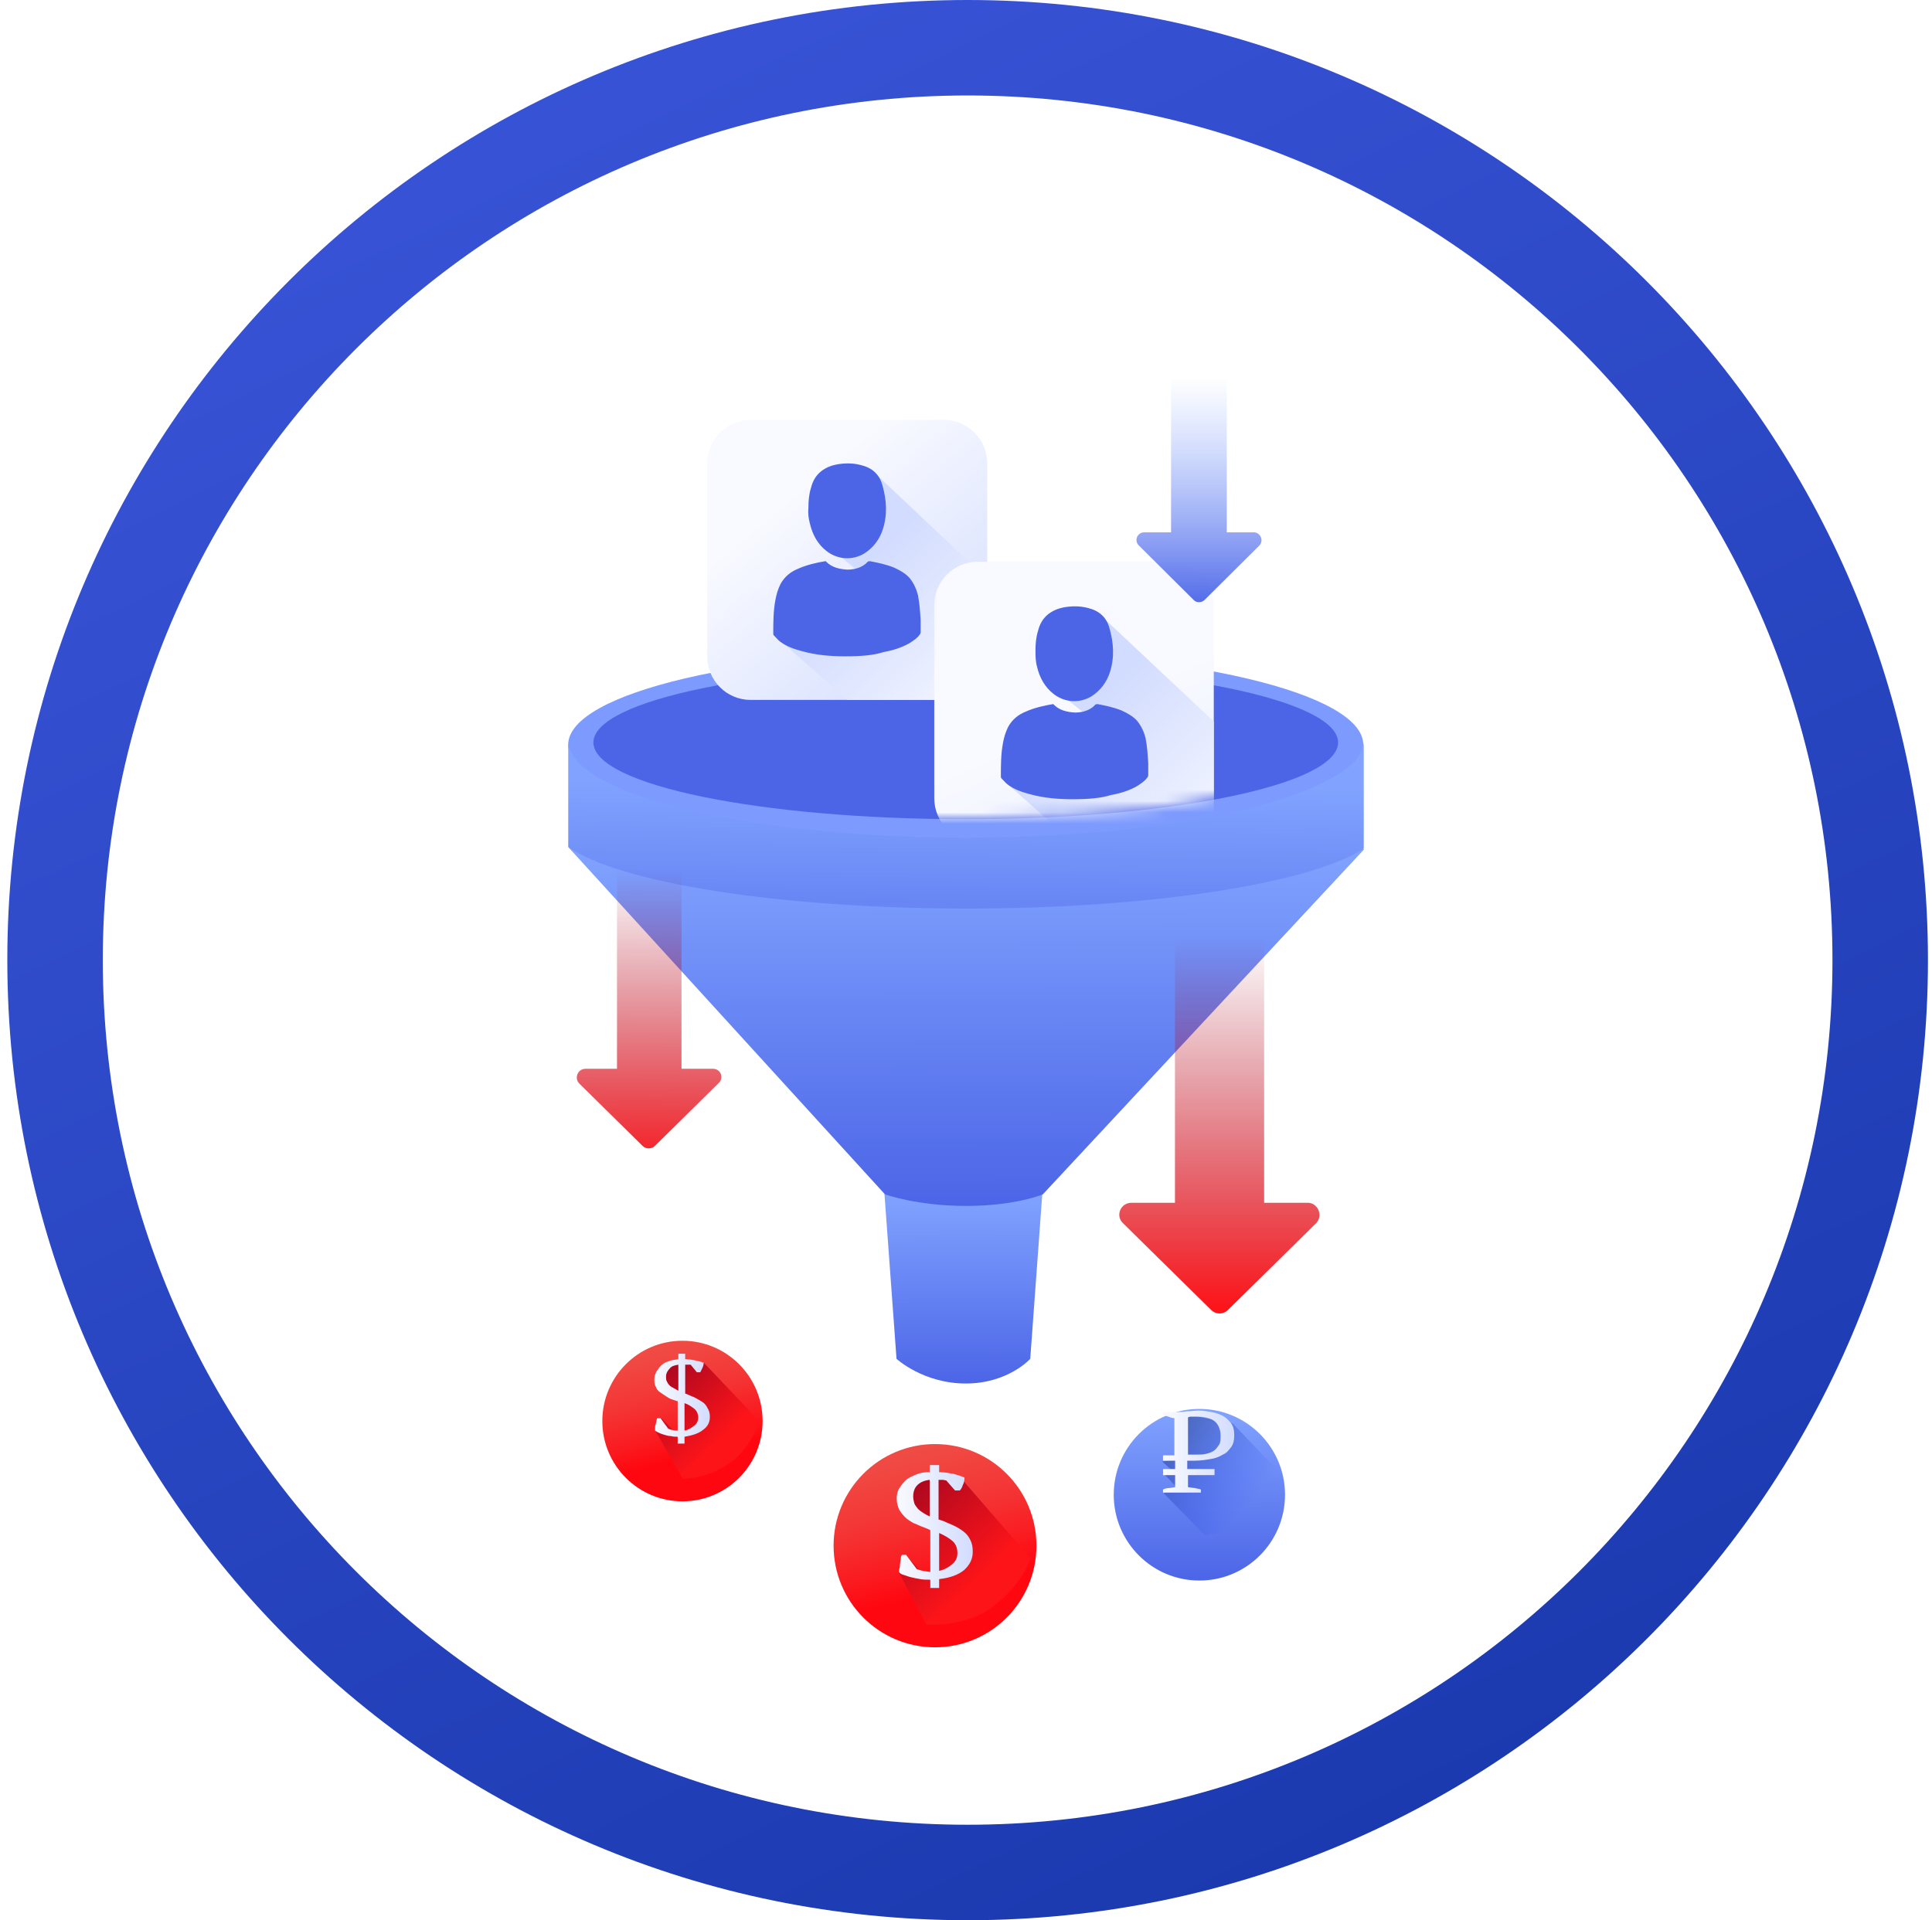 <svg width="170" height="169" viewBox="0 0 170 169" fill="none" xmlns="http://www.w3.org/2000/svg">
<circle cx="85.144" cy="84.5" r="84.5" fill="white"/>
<path d="M169.644 84.5C169.644 131.168 131.812 169 85.144 169C38.476 169 0.644 131.168 0.644 84.5C0.644 37.832 38.476 0 85.144 0C131.812 0 169.644 37.832 169.644 84.5ZM9.046 84.5C9.046 126.527 43.116 160.597 85.144 160.597C127.171 160.597 161.241 126.527 161.241 84.5C161.241 42.473 127.171 8.403 85.144 8.403C43.116 8.403 9.046 42.473 9.046 84.5Z" fill="url(#paint0_linear_9_3315)"/>
<g clip-path="url(#clip0_9_3315)">
<path d="M84.977 73.763C104.294 73.763 119.954 70.078 119.954 65.532C119.954 60.986 104.294 57.301 84.977 57.301C65.66 57.301 50 60.986 50 65.532C50 70.078 65.66 73.763 84.977 73.763Z" fill="#7D9AFE"/>
<path d="M84.977 72.098C103.071 72.098 117.739 69.076 117.739 65.347C117.739 61.618 103.071 58.596 84.977 58.596C66.883 58.596 52.215 61.618 52.215 65.347C52.215 69.076 66.883 72.098 84.977 72.098Z" fill="#4C65E7"/>
<path d="M91.714 105.07L90.653 119.59C90.653 119.59 88.715 121.763 84.977 121.763C81.239 121.763 78.886 119.59 78.886 119.59L77.825 105.07H91.714Z" fill="url(#paint1_linear_9_3315)"/>
<path d="M50 74.549L77.871 105.116C77.871 105.116 80.686 106.133 85.023 106.133C89.361 106.133 91.76 105.116 91.76 105.116L120.046 74.734L50 74.549Z" fill="url(#paint2_linear_9_3315)"/>
<path d="M120 65.162V74.688C115.247 77.74 101.404 79.96 85.115 79.96C68.55 79.96 54.522 77.694 50 74.549V65.162C50 66.411 51.061 67.567 52.999 68.63C58.444 71.636 70.719 73.717 84.977 73.717C99.328 73.717 111.648 71.59 117.047 68.538C118.939 67.567 120 66.411 120 65.162Z" fill="url(#paint3_linear_9_3315)"/>
<path d="M83.039 61.601H66.058C63.935 61.601 62.228 59.89 62.228 57.763V40.792C62.228 38.665 63.935 36.954 66.058 36.954H83.039C85.162 36.954 86.869 38.665 86.869 40.792V57.809C86.823 59.89 85.115 61.601 83.039 61.601Z" fill="url(#paint4_linear_9_3315)"/>
<path d="M68.135 55.913L74.548 61.601H85.9L86.823 59.428L79.993 50.919L68.135 55.913Z" fill="url(#paint5_linear_9_3315)"/>
<path d="M76.625 41.301L86.823 50.919V59.428L74.041 49.07L76.625 41.301Z" fill="url(#paint6_linear_9_3315)"/>
<path d="M74.318 57.763C73.164 57.763 71.826 57.671 70.534 57.301C69.842 57.116 69.196 56.885 68.642 56.468C68.457 56.33 68.273 56.099 68.088 55.913C68.042 55.867 68.042 55.821 68.042 55.775C68.042 54.804 68.042 53.786 68.227 52.815C68.319 52.307 68.457 51.844 68.688 51.382C69.057 50.734 69.565 50.318 70.257 50.041C70.995 49.717 71.78 49.532 72.61 49.393C72.656 49.393 72.703 49.393 72.703 49.44C73.21 49.948 73.856 50.087 74.548 50.133C75.148 50.133 75.702 49.995 76.163 49.624C76.21 49.578 76.256 49.532 76.302 49.486C76.394 49.393 76.44 49.393 76.579 49.393C77.271 49.532 77.963 49.671 78.655 49.948C79.163 50.179 79.67 50.457 80.04 50.873C80.409 51.336 80.639 51.844 80.778 52.399C80.916 53.139 80.962 53.833 81.009 54.572C81.009 54.942 81.009 55.312 81.009 55.636C81.009 55.729 80.962 55.821 80.916 55.867C80.686 56.191 80.316 56.422 79.947 56.653C79.255 57.023 78.517 57.255 77.732 57.393C76.856 57.671 75.841 57.763 74.318 57.763Z" fill="#4C65E7"/>
<path d="M71.134 44.676C71.134 44.075 71.18 43.52 71.365 42.919C71.503 42.364 71.78 41.856 72.241 41.486C72.657 41.162 73.118 40.977 73.579 40.885C74.318 40.746 75.056 40.746 75.748 40.931C76.717 41.162 77.363 41.717 77.64 42.688C78.009 43.983 78.102 45.278 77.686 46.572C77.409 47.451 76.856 48.191 76.071 48.7C75.01 49.347 73.718 49.255 72.749 48.515C71.964 47.913 71.503 47.081 71.272 46.11C71.134 45.601 71.088 45.139 71.134 44.676Z" fill="#4C65E7"/>
<mask id="mask0_9_3315" style="mask-type:alpha" maskUnits="userSpaceOnUse" x="80" y="47" width="32" height="26">
<path d="M108 70C99.5 72 90 72 80 72L82 47.5H108C110.833 54.334 114.8 68.4 108 70Z" fill="#C4C4C4"/>
</mask>
<g mask="url(#mask0_9_3315)">
<path d="M102.973 74.087H86.038C83.916 74.087 82.208 72.376 82.208 70.249V53.278C82.208 51.15 83.916 49.44 86.038 49.44H102.973C105.096 49.44 106.803 51.15 106.803 53.278V70.249C106.803 72.376 105.096 74.087 102.973 74.087Z" fill="url(#paint7_linear_9_3315)"/>
<path d="M88.069 68.492L94.483 74.179H105.834L106.803 72.006L99.974 63.497L88.069 68.492Z" fill="url(#paint8_linear_9_3315)"/>
<path d="M96.559 53.879L106.803 63.497V72.006L94.021 61.648L96.559 53.879Z" fill="url(#paint9_linear_9_3315)"/>
<path d="M94.344 70.341C93.191 70.341 91.852 70.249 90.56 69.879C89.868 69.694 89.222 69.463 88.668 69.047C88.484 68.908 88.299 68.677 88.115 68.492C88.069 68.445 88.069 68.399 88.069 68.353C88.069 67.382 88.069 66.365 88.253 65.393C88.345 64.885 88.484 64.422 88.715 63.96C89.084 63.312 89.591 62.896 90.283 62.619C91.022 62.295 91.806 62.11 92.637 61.971C92.683 61.971 92.729 61.971 92.729 62.018C93.237 62.526 93.883 62.665 94.575 62.711C95.175 62.711 95.728 62.573 96.19 62.203C96.236 62.156 96.282 62.11 96.328 62.064C96.421 61.971 96.467 61.971 96.605 61.971C97.297 62.11 97.989 62.249 98.682 62.526C99.189 62.758 99.697 63.035 100.066 63.451C100.435 63.914 100.666 64.422 100.804 64.977C100.943 65.717 100.989 66.411 101.035 67.151C101.035 67.521 101.035 67.891 101.035 68.214C101.035 68.307 100.989 68.399 100.943 68.445C100.712 68.769 100.343 69 99.974 69.232C99.281 69.602 98.543 69.833 97.759 69.971C96.836 70.249 95.821 70.341 94.344 70.341Z" fill="#4C65E7"/>
<path d="M91.114 57.255C91.114 56.653 91.16 56.099 91.345 55.497C91.483 54.942 91.76 54.434 92.222 54.064C92.637 53.74 93.098 53.555 93.56 53.463C94.298 53.324 95.036 53.324 95.728 53.509C96.697 53.74 97.343 54.295 97.62 55.266C97.989 56.561 98.082 57.856 97.666 59.151C97.39 60.029 96.836 60.769 96.051 61.278C94.99 61.925 93.698 61.833 92.729 61.093C91.945 60.492 91.483 59.659 91.252 58.688C91.114 58.179 91.114 57.717 91.114 57.255Z" fill="#4C65E7"/>
</g>
<g filter="url(#filter0_d_9_3315)">
<path d="M105.536 135.104C109.697 135.104 113.071 131.723 113.071 127.552C113.071 123.381 109.697 120 105.536 120C101.374 120 98 123.381 98 127.552C98 131.723 101.374 135.104 105.536 135.104Z" fill="url(#paint10_linear_9_3315)"/>
</g>
<path d="M102.401 131.428L106.002 135.104C106.002 135.104 108.47 135.104 110.67 133.099C112.138 131.762 112.738 129.757 112.738 129.757L108.47 125.28L104.402 124.478L103.802 124.812V128.421L102.268 128.621L103.268 129.557H102.268L103.535 130.893L102.401 131.428Z" fill="url(#paint11_linear_9_3315)"/>
<path d="M102.268 128.087H103.335V124.812C103.135 124.812 103.002 124.745 102.801 124.678C102.668 124.611 102.468 124.611 102.335 124.545V124.277H103.402C103.735 124.277 104.068 124.277 104.402 124.21C104.735 124.21 105.135 124.144 105.469 124.144C105.869 124.144 106.269 124.21 106.603 124.277C107.003 124.344 107.336 124.478 107.603 124.611C107.87 124.745 108.136 125.012 108.336 125.28C108.537 125.547 108.603 125.881 108.603 126.349C108.603 126.75 108.537 127.084 108.336 127.351C108.136 127.619 107.936 127.886 107.603 128.02C107.269 128.22 106.936 128.354 106.469 128.421C106.069 128.488 105.602 128.554 105.135 128.554H104.469V129.289H106.869V129.824H104.535V130.893C104.735 130.893 104.935 130.96 105.135 130.96C105.336 131.027 105.536 131.027 105.669 131.094V131.361H102.335V131.094C102.468 131.027 102.668 130.96 102.868 130.96C103.068 130.96 103.202 130.893 103.402 130.893V129.824H102.335V129.289H103.402V128.554H102.335V128.087H102.268ZM105.336 124.678C105.135 124.678 105.002 124.678 104.869 124.678C104.735 124.678 104.669 124.678 104.535 124.745V128.02H105.269C105.602 128.02 105.869 128.02 106.136 127.953C106.403 127.886 106.603 127.819 106.803 127.686C107.003 127.552 107.136 127.351 107.269 127.151C107.403 126.95 107.403 126.683 107.403 126.349C107.403 125.814 107.203 125.346 106.869 125.079C106.536 124.812 106.002 124.678 105.336 124.678Z" fill="url(#paint12_linear_9_3315)"/>
<g filter="url(#filter1_d_9_3315)">
<path d="M60.051 130.133C63.946 130.133 67.103 126.969 67.103 123.067C67.103 119.164 63.946 116 60.051 116C56.157 116 53 119.164 53 123.067C53 126.969 56.157 130.133 60.051 130.133Z" fill="url(#paint13_linear_9_3315)"/>
</g>
<path d="M60.051 130.133L57.701 125.966L58.183 124.818L60.051 126.691V123.006L58.183 121.738L58.243 120.53L58.605 119.986L60.051 119.745L61.92 119.926L66.802 125.06C66.802 125.06 66.319 126.993 64.632 128.442C62.402 130.254 60.051 130.133 60.051 130.133Z" fill="url(#paint14_linear_9_3315)"/>
<path d="M59.69 126.449C59.449 126.449 59.268 126.449 59.027 126.389C58.846 126.389 58.605 126.328 58.424 126.268C58.243 126.207 58.063 126.147 57.942 126.087C57.822 126.026 57.701 125.966 57.641 125.905C57.641 125.845 57.641 125.785 57.641 125.664C57.641 125.543 57.641 125.483 57.701 125.362C57.701 125.241 57.761 125.12 57.761 125.06C57.761 124.939 57.822 124.879 57.822 124.818H58.123L58.786 125.724C58.906 125.785 59.027 125.845 59.147 125.845C59.328 125.905 59.449 125.905 59.63 125.905V123.308H59.569L59.208 123.188C58.967 123.127 58.786 123.006 58.605 122.886C58.424 122.765 58.243 122.644 58.063 122.523C57.882 122.402 57.761 122.221 57.701 122.04C57.58 121.859 57.58 121.617 57.58 121.376C57.58 121.134 57.641 120.953 57.761 120.711C57.882 120.53 58.002 120.349 58.183 120.168C58.364 119.986 58.605 119.866 58.846 119.805C59.087 119.684 59.389 119.684 59.69 119.624V119.141H60.292V119.624C60.654 119.624 60.956 119.684 61.257 119.745C61.498 119.805 61.739 119.866 61.92 119.926C61.92 120.107 61.859 120.288 61.799 120.409C61.739 120.53 61.679 120.651 61.618 120.772H61.317L60.775 120.107C60.714 120.107 60.594 120.107 60.534 120.107C60.473 120.107 60.353 120.107 60.292 120.107V122.644L60.594 122.765C60.835 122.886 61.076 122.946 61.257 123.067C61.498 123.188 61.679 123.308 61.859 123.429C62.04 123.55 62.161 123.731 62.281 123.973C62.402 124.154 62.462 124.395 62.462 124.697C62.462 125.181 62.281 125.543 61.859 125.845C61.498 126.147 60.956 126.328 60.232 126.449V127.053H59.63V126.449H59.69ZM58.605 121.134C58.605 121.315 58.605 121.436 58.665 121.557C58.726 121.678 58.786 121.798 58.906 121.919C59.027 122.04 59.147 122.1 59.268 122.161C59.389 122.221 59.569 122.342 59.69 122.402V120.107C59.328 120.168 59.087 120.228 58.906 120.47C58.725 120.651 58.605 120.892 58.605 121.134ZM61.438 124.758C61.438 124.456 61.317 124.154 61.076 123.973C60.835 123.792 60.594 123.61 60.232 123.49V125.905C60.594 125.845 60.835 125.664 61.076 125.483C61.317 125.301 61.438 125.06 61.438 124.758Z" fill="url(#paint15_linear_9_3315)"/>
<g filter="url(#filter2_d_9_3315)">
<path d="M82.274 142.981C87.203 142.981 91.198 138.976 91.198 134.037C91.198 129.097 87.203 125.093 82.274 125.093C77.344 125.093 73.349 129.097 73.349 134.037C73.349 138.976 77.344 142.981 82.274 142.981Z" fill="url(#paint16_linear_9_3315)"/>
</g>
<path d="M81.495 142.98L79.108 138.404L79.679 136.844L82.066 139.392V134.296L79.731 132.58L79.835 130.916L80.302 130.136L82.118 129.824L84.505 130.032L90.68 137.156C90.68 137.156 90.057 139.34 87.359 141.42C84.868 143.292 81.495 142.98 81.495 142.98Z" fill="url(#paint17_linear_9_3315)"/>
<path d="M81.859 139.029C81.547 139.029 81.236 139.029 80.976 138.977C80.665 138.925 80.406 138.873 80.198 138.821C79.939 138.769 79.731 138.665 79.523 138.613C79.316 138.561 79.16 138.457 79.108 138.353C79.108 138.249 79.108 138.145 79.16 137.989C79.212 137.833 79.16 137.677 79.212 137.573C79.212 137.417 79.264 137.261 79.264 137.157C79.264 137.001 79.316 136.897 79.368 136.845H79.731L80.665 138.093C80.821 138.145 80.976 138.197 81.184 138.249C81.391 138.301 81.651 138.301 81.859 138.353V134.661C81.807 134.661 81.807 134.661 81.755 134.609L81.236 134.401C80.924 134.297 80.665 134.141 80.354 134.037C80.094 133.881 79.835 133.725 79.627 133.517C79.42 133.309 79.264 133.101 79.108 132.841C79.005 132.581 78.901 132.269 78.901 131.905C78.901 131.593 78.953 131.281 79.108 131.021C79.264 130.761 79.472 130.501 79.679 130.293C79.887 130.085 80.25 129.929 80.613 129.773C80.976 129.617 81.34 129.565 81.807 129.565V128.941H82.637V129.565C83.156 129.565 83.571 129.669 83.934 129.721C84.297 129.825 84.609 129.929 84.868 130.033C84.868 130.293 84.816 130.553 84.712 130.709C84.66 130.917 84.557 131.073 84.453 131.177H84.038L83.26 130.293C83.156 130.293 83.052 130.241 82.948 130.241C82.844 130.241 82.741 130.241 82.585 130.241V133.725L83.052 133.881C83.363 134.037 83.675 134.141 83.986 134.297C84.297 134.453 84.557 134.609 84.816 134.817C85.076 135.025 85.231 135.233 85.387 135.545C85.543 135.857 85.594 136.169 85.594 136.585C85.594 137.209 85.335 137.729 84.816 138.197C84.297 138.613 83.571 138.873 82.637 138.977V139.757H81.859V139.029ZM80.354 131.697C80.354 131.957 80.406 132.113 80.457 132.321C80.509 132.477 80.665 132.633 80.769 132.789C80.924 132.945 81.08 133.049 81.236 133.153C81.391 133.257 81.599 133.361 81.807 133.465V130.241C81.34 130.293 80.976 130.449 80.717 130.709C80.457 130.969 80.354 131.333 80.354 131.697ZM84.245 136.689C84.245 136.221 84.09 135.857 83.778 135.597C83.467 135.337 83.104 135.129 82.637 134.921V138.249C83.104 138.145 83.467 137.937 83.778 137.677C84.09 137.417 84.245 137.105 84.245 136.689Z" fill="url(#paint18_linear_9_3315)"/>
<path d="M62.736 94.064H59.967V76.029H54.291V94.064H51.523C50.831 94.064 50.508 94.896 50.969 95.359L56.552 100.861C56.829 101.139 57.337 101.139 57.614 100.861L63.197 95.359C63.751 94.896 63.428 94.064 62.736 94.064Z" fill="url(#paint19_linear_9_3315)"/>
<path d="M115.063 105.856H111.233V80.792H103.388V105.856H99.558C98.589 105.856 98.128 107.012 98.82 107.659L106.572 115.289C106.987 115.705 107.633 115.705 108.049 115.289L115.801 107.659C116.447 107.012 115.985 105.856 115.063 105.856Z" fill="url(#paint20_linear_9_3315)"/>
<path d="M110.327 46.853H107.945V31H103.044V46.853H100.662C100.075 46.853 99.765 47.59 100.214 48.011L105.046 52.816C105.288 53.061 105.702 53.061 105.978 52.816L110.81 48.011C111.225 47.59 110.914 46.853 110.327 46.853Z" fill="url(#paint21_linear_9_3315)"/>
</g>
<defs>
<filter id="filter0_d_9_3315" x="94" y="120" width="23.071" height="23.104" filterUnits="userSpaceOnUse" color-interpolation-filters="sRGB">
<feFlood flood-opacity="0" result="BackgroundImageFix"/>
<feColorMatrix in="SourceAlpha" type="matrix" values="0 0 0 0 0 0 0 0 0 0 0 0 0 0 0 0 0 0 127 0" result="hardAlpha"/>
<feOffset dy="4"/>
<feGaussianBlur stdDeviation="2"/>
<feComposite in2="hardAlpha" operator="out"/>
<feColorMatrix type="matrix" values="0 0 0 0 0.506 0 0 0 0 0.639 0 0 0 0 1 0 0 0 0.28 0"/>
<feBlend mode="normal" in2="BackgroundImageFix" result="effect1_dropShadow_9_3315"/>
<feBlend mode="normal" in="SourceGraphic" in2="effect1_dropShadow_9_3315" result="shape"/>
</filter>
<filter id="filter1_d_9_3315" x="47" y="112" width="26.103" height="26.133" filterUnits="userSpaceOnUse" color-interpolation-filters="sRGB">
<feFlood flood-opacity="0" result="BackgroundImageFix"/>
<feColorMatrix in="SourceAlpha" type="matrix" values="0 0 0 0 0 0 0 0 0 0 0 0 0 0 0 0 0 0 127 0" result="hardAlpha"/>
<feOffset dy="2"/>
<feGaussianBlur stdDeviation="3"/>
<feComposite in2="hardAlpha" operator="out"/>
<feColorMatrix type="matrix" values="0 0 0 0 0.984 0 0 0 0 0.322 0 0 0 0 0.369 0 0 0 0.22 0"/>
<feBlend mode="normal" in2="BackgroundImageFix" result="effect1_dropShadow_9_3315"/>
<feBlend mode="normal" in="SourceGraphic" in2="effect1_dropShadow_9_3315" result="shape"/>
</filter>
<filter id="filter2_d_9_3315" x="66.349" y="120.093" width="31.85" height="31.888" filterUnits="userSpaceOnUse" color-interpolation-filters="sRGB">
<feFlood flood-opacity="0" result="BackgroundImageFix"/>
<feColorMatrix in="SourceAlpha" type="matrix" values="0 0 0 0 0 0 0 0 0 0 0 0 0 0 0 0 0 0 127 0" result="hardAlpha"/>
<feOffset dy="2"/>
<feGaussianBlur stdDeviation="3.5"/>
<feComposite in2="hardAlpha" operator="out"/>
<feColorMatrix type="matrix" values="0 0 0 0 0.954 0 0 0 0 0.149 0 0 0 0 0.2 0 0 0 0.18 0"/>
<feBlend mode="normal" in2="BackgroundImageFix" result="effect1_dropShadow_9_3315"/>
<feBlend mode="normal" in="SourceGraphic" in2="effect1_dropShadow_9_3315" result="shape"/>
</filter>
<linearGradient id="paint0_linear_9_3315" x1="55.032" y1="-5.121" x2="144.501" y2="179.204" gradientUnits="userSpaceOnUse">
<stop stop-color="#3954D7"/>
<stop offset="0.976" stop-color="#1837AB"/>
</linearGradient>
<linearGradient id="paint1_linear_9_3315" x1="84.785" y1="105.055" x2="84.825" y2="121.763" gradientUnits="userSpaceOnUse">
<stop stop-color="#81A3FF"/>
<stop offset="1" stop-color="#4C65E7"/>
</linearGradient>
<linearGradient id="paint2_linear_9_3315" x1="84.997" y1="74.443" x2="85.074" y2="106.104" gradientUnits="userSpaceOnUse">
<stop stop-color="#81A3FF"/>
<stop offset="1" stop-color="#4C65E7"/>
</linearGradient>
<linearGradient id="paint3_linear_9_3315" x1="85.008" y1="68.976" x2="84.75" y2="91.818" gradientUnits="userSpaceOnUse">
<stop stop-color="#81A3FF"/>
<stop offset="1" stop-color="#4C65E7"/>
</linearGradient>
<linearGradient id="paint4_linear_9_3315" x1="69.727" y1="43.493" x2="84.961" y2="61.786" gradientUnits="userSpaceOnUse">
<stop stop-color="#F9FAFF"/>
<stop offset="1" stop-color="#D2DCFE"/>
</linearGradient>
<linearGradient id="paint5_linear_9_3315" x1="86.024" y1="65.491" x2="73.119" y2="52.528" gradientUnits="userSpaceOnUse">
<stop stop-color="#F9FAFF"/>
<stop offset="1" stop-color="#D2DCFE"/>
</linearGradient>
<linearGradient id="paint6_linear_9_3315" x1="90.947" y1="60.591" x2="78.041" y2="47.627" gradientUnits="userSpaceOnUse">
<stop stop-color="#F9FAFF"/>
<stop offset="1" stop-color="#D2DCFE"/>
</linearGradient>
<linearGradient id="paint7_linear_9_3315" x1="94.925" y1="62.672" x2="110.949" y2="97.489" gradientUnits="userSpaceOnUse">
<stop stop-color="#F9FAFF"/>
<stop offset="1" stop-color="#D2DCFE"/>
</linearGradient>
<linearGradient id="paint8_linear_9_3315" x1="105.975" y1="78.066" x2="93.07" y2="65.103" gradientUnits="userSpaceOnUse">
<stop stop-color="#F9FAFF"/>
<stop offset="1" stop-color="#D2DCFE"/>
</linearGradient>
<linearGradient id="paint9_linear_9_3315" x1="110.897" y1="73.166" x2="97.992" y2="60.203" gradientUnits="userSpaceOnUse">
<stop stop-color="#F9FAFF"/>
<stop offset="1" stop-color="#D2DCFE"/>
</linearGradient>
<linearGradient id="paint10_linear_9_3315" x1="105.53" y1="119.949" x2="105.612" y2="135.089" gradientUnits="userSpaceOnUse">
<stop stop-color="#81A3FF"/>
<stop offset="1" stop-color="#4C65E7"/>
</linearGradient>
<linearGradient id="paint11_linear_9_3315" x1="109" y1="133.5" x2="101.5" y2="127.5" gradientUnits="userSpaceOnUse">
<stop stop-color="#002AFC" stop-opacity="0"/>
<stop offset="1" stop-color="#091C5F" stop-opacity="0.45"/>
</linearGradient>
<linearGradient id="paint12_linear_9_3315" x1="102.296" y1="127.815" x2="108.717" y2="127.815" gradientUnits="userSpaceOnUse">
<stop stop-color="#F9FAFF"/>
<stop offset="1" stop-color="#D2DCFE"/>
</linearGradient>
<linearGradient id="paint13_linear_9_3315" x1="61.34" y1="128.089" x2="56.493" y2="109.692" gradientUnits="userSpaceOnUse">
<stop offset="0.107" stop-color="#FF0710"/>
<stop offset="0.223" stop-color="#FA1B20"/>
<stop offset="0.408" stop-color="#F43635"/>
<stop offset="0.598" stop-color="#F04943"/>
<stop offset="0.792" stop-color="#ED544C"/>
<stop offset="1" stop-color="#EC584F"/>
</linearGradient>
<linearGradient id="paint14_linear_9_3315" x1="65.051" y1="129.357" x2="56.341" y2="120.192" gradientUnits="userSpaceOnUse">
<stop offset="0.247" stop-color="#FC1419"/>
<stop offset="1" stop-color="#9A0521"/>
</linearGradient>
<linearGradient id="paint15_linear_9_3315" x1="57.598" y1="123.091" x2="62.459" y2="123.091" gradientUnits="userSpaceOnUse">
<stop stop-color="#F9FAFF"/>
<stop offset="1" stop-color="#D2DCFE"/>
</linearGradient>
<linearGradient id="paint16_linear_9_3315" x1="83.957" y1="140.357" x2="77.814" y2="117.042" gradientUnits="userSpaceOnUse">
<stop offset="0.107" stop-color="#FF0710"/>
<stop offset="0.223" stop-color="#FA1B20"/>
<stop offset="0.408" stop-color="#F43635"/>
<stop offset="0.598" stop-color="#F04943"/>
<stop offset="0.792" stop-color="#ED544C"/>
<stop offset="1" stop-color="#EC584F"/>
</linearGradient>
<linearGradient id="paint17_linear_9_3315" x1="88.373" y1="142.191" x2="77.253" y2="130.49" gradientUnits="userSpaceOnUse">
<stop offset="0.247" stop-color="#FC1419"/>
<stop offset="1" stop-color="#9A0521"/>
</linearGradient>
<linearGradient id="paint18_linear_9_3315" x1="78.954" y1="134.357" x2="85.637" y2="134.357" gradientUnits="userSpaceOnUse">
<stop stop-color="#F9FAFF"/>
<stop offset="1" stop-color="#D2DCFE"/>
</linearGradient>
<linearGradient id="paint19_linear_9_3315" x1="57.109" y1="103.437" x2="57.213" y2="76.553" gradientUnits="userSpaceOnUse">
<stop stop-color="#FC1419"/>
<stop offset="1" stop-color="#9A0521" stop-opacity="0"/>
</linearGradient>
<linearGradient id="paint20_linear_9_3315" x1="107.285" y1="115.202" x2="107.285" y2="82.359" gradientUnits="userSpaceOnUse">
<stop stop-color="#FC1419"/>
<stop offset="0.996" stop-color="#9A0521" stop-opacity="0"/>
</linearGradient>
<linearGradient id="paint21_linear_9_3315" x1="105.489" y1="29.559" x2="105.489" y2="53.74" gradientUnits="userSpaceOnUse">
<stop offset="0.15" stop-color="#81A3FF" stop-opacity="0"/>
<stop offset="1" stop-color="#4C65E7"/>
</linearGradient>
<clipPath id="clip0_9_3315">
<rect width="70" height="121" fill="white" transform="translate(50 30)"/>
</clipPath>
</defs>
</svg>
